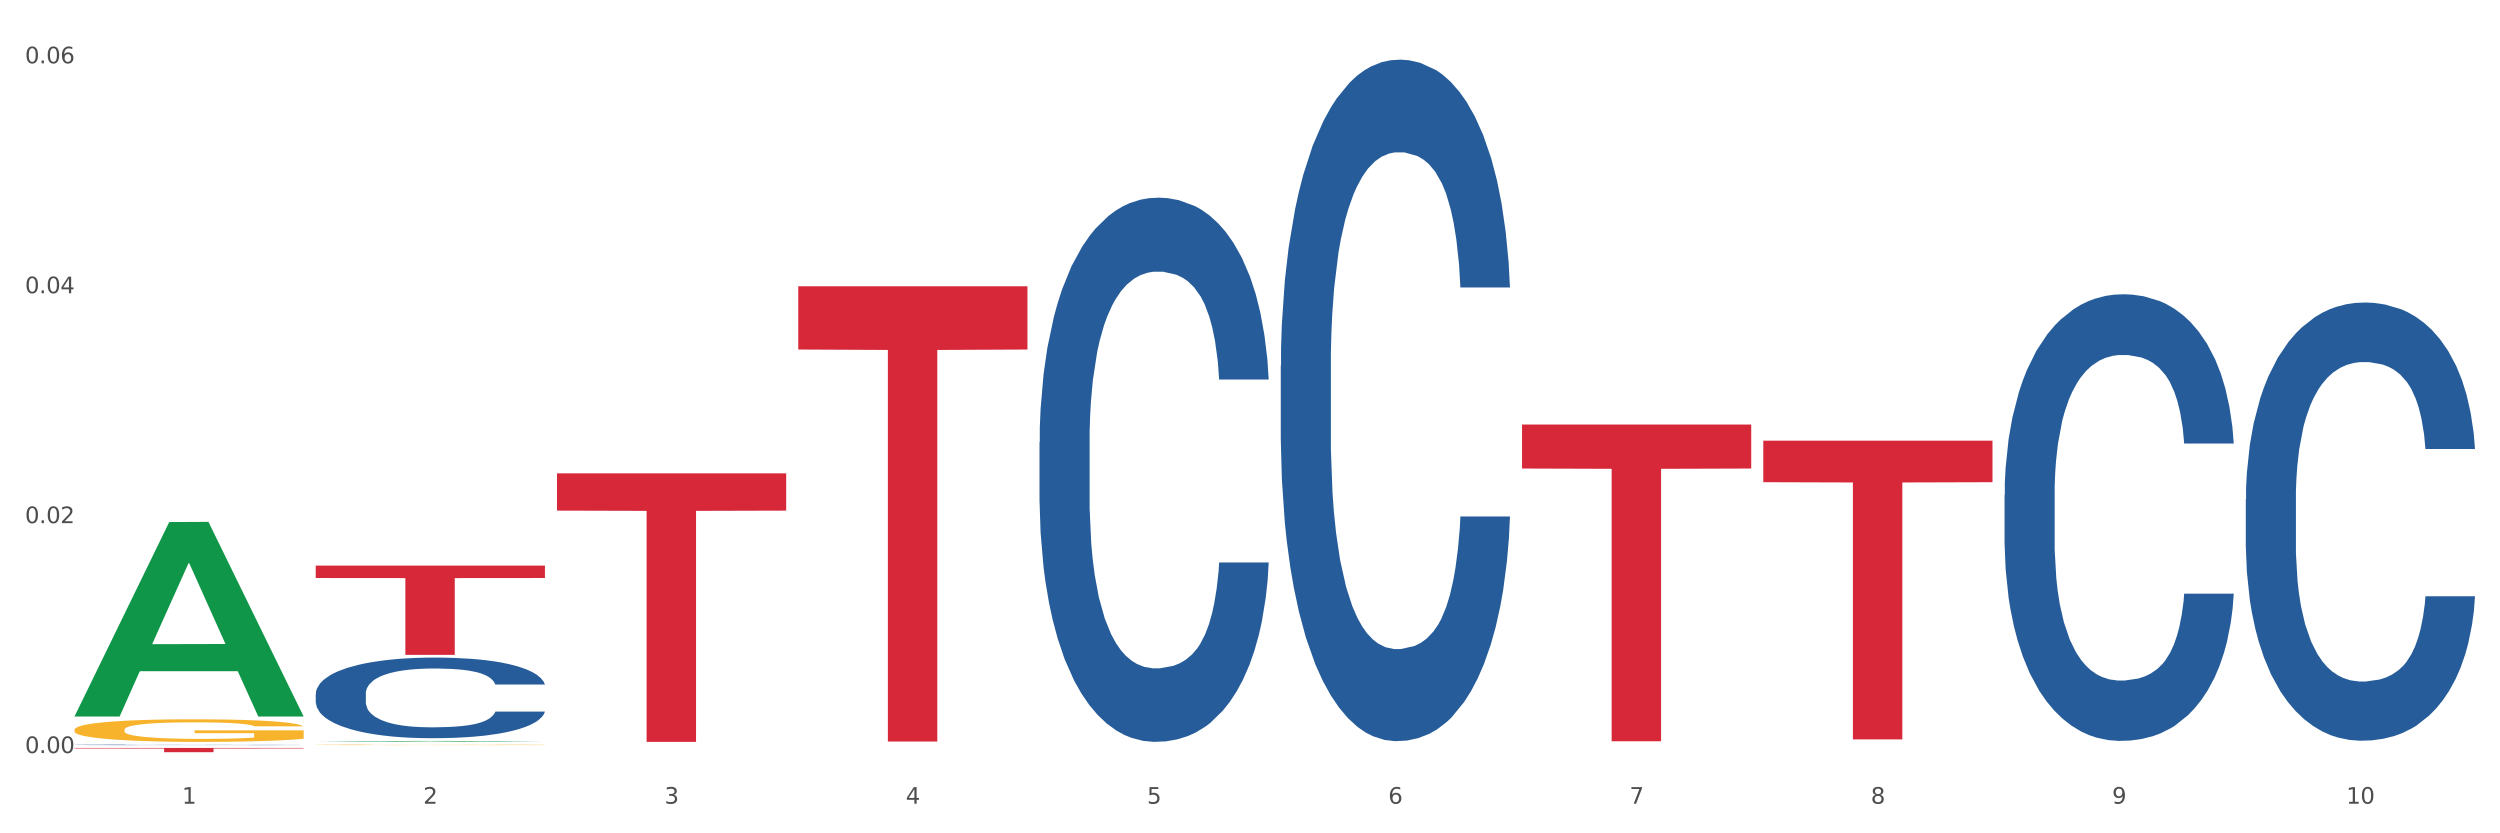 <?xml version="1.0" encoding="utf-8" standalone="no"?>
<!DOCTYPE svg PUBLIC "-//W3C//DTD SVG 1.1//EN"
  "http://www.w3.org/Graphics/SVG/1.1/DTD/svg11.dtd">
<svg xmlns:xlink="http://www.w3.org/1999/xlink" width="1080pt" height="360pt" viewBox="0 0 1080 360" xmlns="http://www.w3.org/2000/svg" version="1.1">
 <rect x="0" y="0" width="1080" height="360" fill="#333333" stroke="none"/>
 <defs>
  <style type="text/css">*{stroke-linejoin: round; stroke-linecap: butt}</style>
 </defs>
 <g id="figure_1">
  <g id="patch_1">
   <path d="M 0 360 
L 1080 360 
L 1080 0 
L 0 0 
z
" style="fill: #ffffff; stroke: #ffffff; stroke-linejoin: miter"/>
  </g>
  <g id="axes_1">
   <g id="matplotlib.axis_1">
    <g id="xtick_1">
     <g id="text_1">
      <!-- 1 -->
      <g style="fill: #4d4d4d" transform="translate(78.627 347.204) scale(0.096 -0.096)">
       <defs>
        <path id="DejaVuSans-31" d="M 794 531 
L 1825 531 
L 1825 4091 
L 703 3866 
L 703 4441 
L 1819 4666 
L 2450 4666 
L 2450 531 
L 3481 531 
L 3481 0 
L 794 0 
L 794 531 
z
" transform="scale(0.016)"/>
       </defs>
       <use xlink:href="#DejaVuSans-31"/>
      </g>
     </g>
    </g>
    <g id="xtick_2">
     <g id="text_2">
      <!-- 2 -->
      <g style="fill: #4d4d4d" transform="translate(182.851 347.204) scale(0.096 -0.096)">
       <defs>
        <path id="DejaVuSans-32" d="M 1228 531 
L 3431 531 
L 3431 0 
L 469 0 
L 469 531 
Q 828 903 1448 1529 
Q 2069 2156 2228 2338 
Q 2531 2678 2651 2914 
Q 2772 3150 2772 3378 
Q 2772 3750 2511 3984 
Q 2250 4219 1831 4219 
Q 1534 4219 1204 4116 
Q 875 4013 500 3803 
L 500 4441 
Q 881 4594 1212 4672 
Q 1544 4750 1819 4750 
Q 2544 4750 2975 4387 
Q 3406 4025 3406 3419 
Q 3406 3131 3298 2873 
Q 3191 2616 2906 2266 
Q 2828 2175 2409 1742 
Q 1991 1309 1228 531 
z
" transform="scale(0.016)"/>
       </defs>
       <use xlink:href="#DejaVuSans-32"/>
      </g>
     </g>
    </g>
    <g id="xtick_3">
     <g id="text_3">
      <!-- 3 -->
      <g style="fill: #4d4d4d" transform="translate(287.074 347.204) scale(0.096 -0.096)">
       <defs>
        <path id="DejaVuSans-33" d="M 2597 2516 
Q 3050 2419 3304 2112 
Q 3559 1806 3559 1356 
Q 3559 666 3084 287 
Q 2609 -91 1734 -91 
Q 1441 -91 1130 -33 
Q 819 25 488 141 
L 488 750 
Q 750 597 1062 519 
Q 1375 441 1716 441 
Q 2309 441 2620 675 
Q 2931 909 2931 1356 
Q 2931 1769 2642 2001 
Q 2353 2234 1838 2234 
L 1294 2234 
L 1294 2753 
L 1863 2753 
Q 2328 2753 2575 2939 
Q 2822 3125 2822 3475 
Q 2822 3834 2567 4026 
Q 2313 4219 1838 4219 
Q 1578 4219 1281 4162 
Q 984 4106 628 3988 
L 628 4550 
Q 988 4650 1302 4700 
Q 1616 4750 1894 4750 
Q 2613 4750 3031 4423 
Q 3450 4097 3450 3541 
Q 3450 3153 3228 2886 
Q 3006 2619 2597 2516 
z
" transform="scale(0.016)"/>
       </defs>
       <use xlink:href="#DejaVuSans-33"/>
      </g>
     </g>
    </g>
    <g id="xtick_4">
     <g id="text_4">
      <!-- 4 -->
      <g style="fill: #4d4d4d" transform="translate(391.298 347.204) scale(0.096 -0.096)">
       <defs>
        <path id="DejaVuSans-34" d="M 2419 4116 
L 825 1625 
L 2419 1625 
L 2419 4116 
z
M 2253 4666 
L 3047 4666 
L 3047 1625 
L 3713 1625 
L 3713 1100 
L 3047 1100 
L 3047 0 
L 2419 0 
L 2419 1100 
L 313 1100 
L 313 1709 
L 2253 4666 
z
" transform="scale(0.016)"/>
       </defs>
       <use xlink:href="#DejaVuSans-34"/>
      </g>
     </g>
    </g>
    <g id="xtick_5">
     <g id="text_5">
      <!-- 5 -->
      <g style="fill: #4d4d4d" transform="translate(495.522 347.204) scale(0.096 -0.096)">
       <defs>
        <path id="DejaVuSans-35" d="M 691 4666 
L 3169 4666 
L 3169 4134 
L 1269 4134 
L 1269 2991 
Q 1406 3038 1543 3061 
Q 1681 3084 1819 3084 
Q 2600 3084 3056 2656 
Q 3513 2228 3513 1497 
Q 3513 744 3044 326 
Q 2575 -91 1722 -91 
Q 1428 -91 1123 -41 
Q 819 9 494 109 
L 494 744 
Q 775 591 1075 516 
Q 1375 441 1709 441 
Q 2250 441 2565 725 
Q 2881 1009 2881 1497 
Q 2881 1984 2565 2268 
Q 2250 2553 1709 2553 
Q 1456 2553 1204 2497 
Q 953 2441 691 2322 
L 691 4666 
z
" transform="scale(0.016)"/>
       </defs>
       <use xlink:href="#DejaVuSans-35"/>
      </g>
     </g>
    </g>
    <g id="xtick_6">
     <g id="text_6">
      <!-- 6 -->
      <g style="fill: #4d4d4d" transform="translate(599.745 347.204) scale(0.096 -0.096)">
       <defs>
        <path id="DejaVuSans-36" d="M 2113 2584 
Q 1688 2584 1439 2293 
Q 1191 2003 1191 1497 
Q 1191 994 1439 701 
Q 1688 409 2113 409 
Q 2538 409 2786 701 
Q 3034 994 3034 1497 
Q 3034 2003 2786 2293 
Q 2538 2584 2113 2584 
z
M 3366 4563 
L 3366 3988 
Q 3128 4100 2886 4159 
Q 2644 4219 2406 4219 
Q 1781 4219 1451 3797 
Q 1122 3375 1075 2522 
Q 1259 2794 1537 2939 
Q 1816 3084 2150 3084 
Q 2853 3084 3261 2657 
Q 3669 2231 3669 1497 
Q 3669 778 3244 343 
Q 2819 -91 2113 -91 
Q 1303 -91 875 529 
Q 447 1150 447 2328 
Q 447 3434 972 4092 
Q 1497 4750 2381 4750 
Q 2619 4750 2861 4703 
Q 3103 4656 3366 4563 
z
" transform="scale(0.016)"/>
       </defs>
       <use xlink:href="#DejaVuSans-36"/>
      </g>
     </g>
    </g>
    <g id="xtick_7">
     <g id="text_7">
      <!-- 7 -->
      <g style="fill: #4d4d4d" transform="translate(703.969 347.204) scale(0.096 -0.096)">
       <defs>
        <path id="DejaVuSans-37" d="M 525 4666 
L 3525 4666 
L 3525 4397 
L 1831 0 
L 1172 0 
L 2766 4134 
L 525 4134 
L 525 4666 
z
" transform="scale(0.016)"/>
       </defs>
       <use xlink:href="#DejaVuSans-37"/>
      </g>
     </g>
    </g>
    <g id="xtick_8">
     <g id="text_8">
      <!-- 8 -->
      <g style="fill: #4d4d4d" transform="translate(808.193 347.204) scale(0.096 -0.096)">
       <defs>
        <path id="DejaVuSans-38" d="M 2034 2216 
Q 1584 2216 1326 1975 
Q 1069 1734 1069 1313 
Q 1069 891 1326 650 
Q 1584 409 2034 409 
Q 2484 409 2743 651 
Q 3003 894 3003 1313 
Q 3003 1734 2745 1975 
Q 2488 2216 2034 2216 
z
M 1403 2484 
Q 997 2584 770 2862 
Q 544 3141 544 3541 
Q 544 4100 942 4425 
Q 1341 4750 2034 4750 
Q 2731 4750 3128 4425 
Q 3525 4100 3525 3541 
Q 3525 3141 3298 2862 
Q 3072 2584 2669 2484 
Q 3125 2378 3379 2068 
Q 3634 1759 3634 1313 
Q 3634 634 3220 271 
Q 2806 -91 2034 -91 
Q 1263 -91 848 271 
Q 434 634 434 1313 
Q 434 1759 690 2068 
Q 947 2378 1403 2484 
z
M 1172 3481 
Q 1172 3119 1398 2916 
Q 1625 2713 2034 2713 
Q 2441 2713 2670 2916 
Q 2900 3119 2900 3481 
Q 2900 3844 2670 4047 
Q 2441 4250 2034 4250 
Q 1625 4250 1398 4047 
Q 1172 3844 1172 3481 
z
" transform="scale(0.016)"/>
       </defs>
       <use xlink:href="#DejaVuSans-38"/>
      </g>
     </g>
    </g>
    <g id="xtick_9">
     <g id="text_9">
      <!-- 9 -->
      <g style="fill: #4d4d4d" transform="translate(912.416 347.204) scale(0.096 -0.096)">
       <defs>
        <path id="DejaVuSans-39" d="M 703 97 
L 703 672 
Q 941 559 1184 500 
Q 1428 441 1663 441 
Q 2288 441 2617 861 
Q 2947 1281 2994 2138 
Q 2813 1869 2534 1725 
Q 2256 1581 1919 1581 
Q 1219 1581 811 2004 
Q 403 2428 403 3163 
Q 403 3881 828 4315 
Q 1253 4750 1959 4750 
Q 2769 4750 3195 4129 
Q 3622 3509 3622 2328 
Q 3622 1225 3098 567 
Q 2575 -91 1691 -91 
Q 1453 -91 1209 -44 
Q 966 3 703 97 
z
M 1959 2075 
Q 2384 2075 2632 2365 
Q 2881 2656 2881 3163 
Q 2881 3666 2632 3958 
Q 2384 4250 1959 4250 
Q 1534 4250 1286 3958 
Q 1038 3666 1038 3163 
Q 1038 2656 1286 2365 
Q 1534 2075 1959 2075 
z
" transform="scale(0.016)"/>
       </defs>
       <use xlink:href="#DejaVuSans-39"/>
      </g>
     </g>
    </g>
    <g id="xtick_10">
     <g id="text_10">
      <!-- 10 -->
      <g style="fill: #4d4d4d" transform="translate(1013.586 347.204) scale(0.096 -0.096)">
       <defs>
        <path id="DejaVuSans-30" d="M 2034 4250 
Q 1547 4250 1301 3770 
Q 1056 3291 1056 2328 
Q 1056 1369 1301 889 
Q 1547 409 2034 409 
Q 2525 409 2770 889 
Q 3016 1369 3016 2328 
Q 3016 3291 2770 3770 
Q 2525 4250 2034 4250 
z
M 2034 4750 
Q 2819 4750 3233 4129 
Q 3647 3509 3647 2328 
Q 3647 1150 3233 529 
Q 2819 -91 2034 -91 
Q 1250 -91 836 529 
Q 422 1150 422 2328 
Q 422 3509 836 4129 
Q 1250 4750 2034 4750 
z
" transform="scale(0.016)"/>
       </defs>
       <use xlink:href="#DejaVuSans-31"/>
       <use xlink:href="#DejaVuSans-30" transform="translate(63.623 0)"/>
      </g>
     </g>
    </g>
    <g id="xtick_11"/>
    <g id="xtick_12"/>
    <g id="xtick_13"/>
    <g id="xtick_14"/>
    <g id="xtick_15"/>
    <g id="xtick_16"/>
    <g id="xtick_17"/>
    <g id="xtick_18"/>
    <g id="xtick_19"/>
   </g>
   <g id="matplotlib.axis_2">
    <g id="ytick_1">
     <g id="text_11">
      <!-- 0.00 -->
      <g style="fill: #4d4d4d" transform="translate(10.8 325.325) scale(0.096 -0.096)">
       <defs>
        <path id="DejaVuSans-2e" d="M 684 794 
L 1344 794 
L 1344 0 
L 684 0 
L 684 794 
z
" transform="scale(0.016)"/>
       </defs>
       <use xlink:href="#DejaVuSans-30"/>
       <use xlink:href="#DejaVuSans-2e" transform="translate(63.623 0)"/>
       <use xlink:href="#DejaVuSans-30" transform="translate(95.41 0)"/>
       <use xlink:href="#DejaVuSans-30" transform="translate(159.033 0)"/>
      </g>
     </g>
    </g>
    <g id="ytick_2">
     <g id="text_12">
      <!-- 0.02 -->
      <g style="fill: #4d4d4d" transform="translate(10.8 226.001) scale(0.096 -0.096)">
       <use xlink:href="#DejaVuSans-30"/>
       <use xlink:href="#DejaVuSans-2e" transform="translate(63.623 0)"/>
       <use xlink:href="#DejaVuSans-30" transform="translate(95.41 0)"/>
       <use xlink:href="#DejaVuSans-32" transform="translate(159.033 0)"/>
      </g>
     </g>
    </g>
    <g id="ytick_3">
     <g id="text_13">
      <!-- 0.04 -->
      <g style="fill: #4d4d4d" transform="translate(10.8 126.678) scale(0.096 -0.096)">
       <use xlink:href="#DejaVuSans-30"/>
       <use xlink:href="#DejaVuSans-2e" transform="translate(63.623 0)"/>
       <use xlink:href="#DejaVuSans-30" transform="translate(95.41 0)"/>
       <use xlink:href="#DejaVuSans-34" transform="translate(159.033 0)"/>
      </g>
     </g>
    </g>
    <g id="ytick_4">
     <g id="text_14">
      <!-- 0.06 -->
      <g style="fill: #4d4d4d" transform="translate(10.8 27.354) scale(0.096 -0.096)">
       <use xlink:href="#DejaVuSans-30"/>
       <use xlink:href="#DejaVuSans-2e" transform="translate(63.623 0)"/>
       <use xlink:href="#DejaVuSans-30" transform="translate(95.41 0)"/>
       <use xlink:href="#DejaVuSans-36" transform="translate(159.033 0)"/>
      </g>
     </g>
    </g>
    <g id="ytick_5"/>
    <g id="ytick_6"/>
    <g id="ytick_7"/>
   </g>
   <g id="PolyCollection_1">
    <path d="M 32.175 309.4 
L 32.277 309.321 
L 73.107 225.524 
L 90.051 225.445 
L 131.187 309.557 
L 111.589 309.557 
L 102.709 289.971 
L 60.552 289.971 
L 60.246 290.287 
L 51.671 309.557 
L 32.175 309.557 
L 32.175 309.4 
L 65.86 278.282 
L 97.401 278.203 
L 81.783 243.373 
L 81.579 243.215 
L 81.375 243.452 
L 65.758 278.203 
L 65.86 278.282 
L 32.175 309.4 
z
" clip-path="url(#pdf225d86d7)" style="fill: #109648"/>
    <path d="M 32.175 315.248 
L 32.292 315.239 
L 32.292 314.918 
L 32.526 314.642 
L 33.695 313.974 
L 35.448 313.422 
L 36.734 313.128 
L 38.02 312.888 
L 39.54 312.647 
L 41.41 312.398 
L 44.8 312.033 
L 46.904 311.846 
L 49.476 311.65 
L 54.152 311.365 
L 57.542 311.204 
L 61.049 311.071 
L 66.777 310.91 
L 70.517 310.839 
L 74.492 310.786 
L 79.285 310.75 
L 82.909 310.741 
L 90.858 310.768 
L 97.638 310.848 
L 100.911 310.91 
L 105.119 311.017 
L 107.34 311.089 
L 110.964 311.231 
L 114.705 311.418 
L 117.277 311.578 
L 121.134 311.881 
L 124.057 312.184 
L 126.745 312.558 
L 128.148 312.816 
L 129.2 313.057 
L 130.135 313.333 
L 131.071 313.769 
L 110.029 313.769 
L 109.211 313.458 
L 107.925 313.164 
L 106.054 312.879 
L 104.418 312.701 
L 101.612 312.478 
L 99.041 312.335 
L 96.352 312.229 
L 93.079 312.14 
L 90.507 312.095 
L 86.883 312.059 
L 79.752 312.068 
L 74.96 312.14 
L 71.686 312.229 
L 69.582 312.309 
L 67.712 312.398 
L 65.608 312.523 
L 63.153 312.71 
L 61.399 312.879 
L 59.646 313.093 
L 58.243 313.306 
L 56.957 313.556 
L 55.905 313.823 
L 55.087 314.099 
L 54.386 314.437 
L 53.801 314.999 
L 53.801 316.219 
L 54.035 316.495 
L 54.619 316.86 
L 55.321 317.136 
L 56.49 317.466 
L 57.542 317.688 
L 59.529 318.009 
L 61.75 318.276 
L 63.504 318.446 
L 65.257 318.588 
L 68.296 318.784 
L 71.686 318.944 
L 74.609 319.042 
L 78.583 319.131 
L 81.272 319.167 
L 83.61 319.185 
L 89.338 319.185 
L 93.429 319.158 
L 97.988 319.096 
L 101.495 319.016 
L 104.418 318.918 
L 107.691 318.757 
L 109.795 318.606 
L 109.795 316.744 
L 84.078 316.735 
L 84.078 315.497 
L 131.187 315.497 
L 131.187 319.131 
L 129.2 319.318 
L 126.979 319.488 
L 124.641 319.639 
L 121.134 319.826 
L 116.926 320.004 
L 113.185 320.129 
L 109.211 320.236 
L 104.535 320.334 
L 98.456 320.423 
L 94.715 320.458 
L 90.039 320.485 
L 84.545 320.494 
L 79.752 320.476 
L 75.076 320.432 
L 70.167 320.352 
L 65.374 320.236 
L 61.75 320.12 
L 58.126 319.978 
L 54.269 319.79 
L 51.229 319.612 
L 48.891 319.452 
L 46.32 319.247 
L 43.514 318.98 
L 41.41 318.739 
L 39.54 318.49 
L 37.552 318.169 
L 36.15 317.893 
L 34.747 317.546 
L 33.928 317.288 
L 32.993 316.887 
L 32.292 316.326 
L 32.175 315.248 
z
" clip-path="url(#pdf225d86d7)" style="fill: #f7b32b"/>
    <path d="M 970.188 215.745 
L 970.305 215.572 
L 970.305 210.731 
L 970.656 204.161 
L 971.943 192.059 
L 973.582 182.895 
L 976.39 172.176 
L 977.912 167.681 
L 979.902 162.667 
L 983.998 154.541 
L 988.679 147.625 
L 991.956 143.822 
L 994.414 141.401 
L 999.915 137.079 
L 1003.075 135.177 
L 1006.352 133.621 
L 1009.161 132.583 
L 1013.842 131.373 
L 1017.587 130.855 
L 1021.917 130.682 
L 1025.546 130.855 
L 1030.344 131.546 
L 1037.366 133.621 
L 1040.058 134.831 
L 1043.686 136.906 
L 1047.431 139.672 
L 1050.474 142.438 
L 1053.985 146.415 
L 1057.613 151.602 
L 1061.125 158.172 
L 1063.582 164.223 
L 1065.572 170.62 
L 1067.327 178.4 
L 1068.615 186.872 
L 1069.2 193.96 
L 1047.782 193.96 
L 1047.197 187.563 
L 1046.027 180.648 
L 1044.857 175.98 
L 1043.569 172.176 
L 1041.58 167.854 
L 1039.824 165.087 
L 1036.898 161.802 
L 1034.206 159.728 
L 1031.983 158.517 
L 1029.291 157.48 
L 1023.556 156.443 
L 1019.46 156.443 
L 1016.885 156.788 
L 1013.725 157.653 
L 1011.033 158.863 
L 1007.873 160.938 
L 1005.415 163.185 
L 1002.958 166.125 
L 1001.553 168.199 
L 999.447 172.003 
L 998.042 175.115 
L 996.17 180.475 
L 995.116 184.278 
L 993.244 194.133 
L 992.424 201.395 
L 992.073 206.409 
L 991.839 211.941 
L 991.839 238.912 
L 992.541 251.015 
L 993.127 256.202 
L 994.063 262.08 
L 995.818 269.687 
L 998.393 277.122 
L 1001.085 282.481 
L 1003.309 285.766 
L 1005.415 288.187 
L 1007.522 290.089 
L 1010.097 291.818 
L 1012.203 292.855 
L 1015.363 293.892 
L 1019.109 294.411 
L 1022.035 294.411 
L 1028.003 293.547 
L 1030.695 292.682 
L 1033.27 291.472 
L 1036.079 289.57 
L 1038.303 287.495 
L 1039.59 285.939 
L 1041.697 282.654 
L 1043.335 279.196 
L 1044.739 275.22 
L 1045.676 271.762 
L 1046.729 266.575 
L 1047.548 260.697 
L 1047.782 257.585 
L 1069.2 257.585 
L 1068.732 263.809 
L 1067.913 269.86 
L 1066.274 277.986 
L 1064.987 282.654 
L 1062.997 288.36 
L 1060.89 293.201 
L 1057.965 298.56 
L 1055.273 302.537 
L 1052.464 305.995 
L 1049.421 309.107 
L 1043.92 313.429 
L 1041.931 314.639 
L 1037.717 316.714 
L 1034.44 317.924 
L 1029.642 319.135 
L 1024.726 319.826 
L 1019.577 319.999 
L 1015.012 319.653 
L 1009.98 318.616 
L 1006.82 317.579 
L 1003.309 316.023 
L 999.212 313.602 
L 995.35 310.663 
L 991.722 307.205 
L 988.328 303.229 
L 985.168 298.733 
L 981.072 291.299 
L 978.029 284.037 
L 975.805 277.295 
L 974.284 271.589 
L 972.762 264.328 
L 971.943 259.314 
L 970.656 247.211 
L 970.188 235.973 
L 970.188 215.745 
z
" clip-path="url(#pdf225d86d7)" style="fill: #255c99"/>
    <path d="M 865.964 213.818 
L 866.081 213.642 
L 866.081 208.708 
L 866.432 202.012 
L 867.719 189.676 
L 869.358 180.336 
L 872.167 169.411 
L 873.688 164.829 
L 875.678 159.719 
L 879.774 151.436 
L 884.456 144.387 
L 887.733 140.51 
L 890.19 138.043 
L 895.691 133.638 
L 898.851 131.699 
L 902.128 130.113 
L 904.937 129.056 
L 909.618 127.823 
L 913.364 127.294 
L 917.694 127.118 
L 921.322 127.294 
L 926.12 127.999 
L 933.143 130.113 
L 935.834 131.347 
L 939.463 133.462 
L 943.208 136.281 
L 946.251 139.101 
L 949.762 143.154 
L 953.39 148.44 
L 956.901 155.137 
L 959.359 161.305 
L 961.348 167.825 
L 963.104 175.755 
L 964.391 184.389 
L 964.976 191.615 
L 943.559 191.615 
L 942.974 185.094 
L 941.803 178.046 
L 940.633 173.288 
L 939.346 169.411 
L 937.356 165.005 
L 935.6 162.186 
L 932.674 158.837 
L 929.983 156.723 
L 927.759 155.489 
L 925.067 154.432 
L 919.332 153.375 
L 915.236 153.375 
L 912.661 153.727 
L 909.501 154.608 
L 906.81 155.842 
L 903.65 157.956 
L 901.192 160.247 
L 898.734 163.243 
L 897.33 165.358 
L 895.223 169.234 
L 893.819 172.406 
L 891.946 177.869 
L 890.893 181.746 
L 889.02 191.791 
L 888.201 199.192 
L 887.85 204.302 
L 887.616 209.942 
L 887.616 237.432 
L 888.318 249.767 
L 888.903 255.054 
L 889.839 261.046 
L 891.595 268.799 
L 894.17 276.377 
L 896.861 281.84 
L 899.085 285.188 
L 901.192 287.655 
L 903.298 289.593 
L 905.873 291.356 
L 907.98 292.413 
L 911.14 293.47 
L 914.885 293.999 
L 917.811 293.999 
L 923.78 293.118 
L 926.472 292.237 
L 929.046 291.003 
L 931.855 289.065 
L 934.079 286.95 
L 935.366 285.364 
L 937.473 282.016 
L 939.111 278.491 
L 940.516 274.438 
L 941.452 270.914 
L 942.505 265.627 
L 943.325 259.636 
L 943.559 256.464 
L 964.976 256.464 
L 964.508 262.808 
L 963.689 268.976 
L 962.05 277.258 
L 960.763 282.016 
L 958.773 287.831 
L 956.667 292.765 
L 953.741 298.228 
L 951.049 302.281 
L 948.24 305.806 
L 945.197 308.978 
L 939.697 313.383 
L 937.707 314.617 
L 933.494 316.731 
L 930.217 317.965 
L 925.418 319.198 
L 920.503 319.903 
L 915.353 320.08 
L 910.789 319.727 
L 905.756 318.67 
L 902.596 317.613 
L 899.085 316.027 
L 894.989 313.559 
L 891.127 310.564 
L 887.499 307.039 
L 884.105 302.986 
L 880.945 298.404 
L 876.848 290.827 
L 873.805 283.426 
L 871.582 276.553 
L 870.06 270.738 
L 868.539 263.336 
L 867.719 258.226 
L 866.432 245.891 
L 865.964 234.436 
L 865.964 213.818 
z
" clip-path="url(#pdf225d86d7)" style="fill: #255c99"/>
    <path d="M 449.069 191.025 
L 449.187 190.81 
L 449.187 184.798 
L 449.538 176.639 
L 450.825 161.61 
L 452.464 150.23 
L 455.272 136.918 
L 456.794 131.336 
L 458.783 125.109 
L 462.88 115.018 
L 467.561 106.43 
L 470.838 101.706 
L 473.296 98.7 
L 478.797 93.332 
L 481.957 90.971 
L 485.234 89.038 
L 488.042 87.75 
L 492.724 86.247 
L 496.469 85.603 
L 500.799 85.388 
L 504.427 85.603 
L 509.226 86.462 
L 516.248 89.038 
L 518.94 90.541 
L 522.568 93.118 
L 526.313 96.553 
L 529.356 99.988 
L 532.867 104.927 
L 536.495 111.368 
L 540.006 119.527 
L 542.464 127.042 
L 544.454 134.986 
L 546.209 144.648 
L 547.497 155.169 
L 548.082 163.972 
L 526.664 163.972 
L 526.079 156.027 
L 524.909 147.439 
L 523.738 141.642 
L 522.451 136.918 
L 520.461 131.551 
L 518.706 128.115 
L 515.78 124.036 
L 513.088 121.459 
L 510.864 119.956 
L 508.173 118.668 
L 502.438 117.38 
L 498.342 117.38 
L 495.767 117.809 
L 492.607 118.883 
L 489.915 120.386 
L 486.755 122.962 
L 484.297 125.753 
L 481.84 129.403 
L 480.435 131.98 
L 478.328 136.704 
L 476.924 140.568 
L 475.051 147.224 
L 473.998 151.948 
L 472.126 164.186 
L 471.306 173.204 
L 470.955 179.431 
L 470.721 186.301 
L 470.721 219.796 
L 471.423 234.825 
L 472.009 241.267 
L 472.945 248.567 
L 474.7 258.014 
L 477.275 267.246 
L 479.967 273.902 
L 482.191 277.982 
L 484.297 280.988 
L 486.404 283.35 
L 488.979 285.497 
L 491.085 286.785 
L 494.245 288.073 
L 497.991 288.717 
L 500.916 288.717 
L 506.885 287.644 
L 509.577 286.57 
L 512.152 285.067 
L 514.961 282.705 
L 517.184 280.129 
L 518.472 278.197 
L 520.578 274.117 
L 522.217 269.823 
L 523.621 264.885 
L 524.558 260.59 
L 525.611 254.149 
L 526.43 246.849 
L 526.664 242.984 
L 548.082 242.984 
L 547.614 250.714 
L 546.795 258.229 
L 545.156 268.32 
L 543.869 274.117 
L 541.879 281.202 
L 539.772 287.214 
L 536.846 293.87 
L 534.155 298.809 
L 531.346 303.103 
L 528.303 306.967 
L 522.802 312.335 
L 520.813 313.838 
L 516.599 316.415 
L 513.322 317.918 
L 508.524 319.421 
L 503.608 320.279 
L 498.459 320.494 
L 493.894 320.065 
L 488.862 318.776 
L 485.702 317.488 
L 482.191 315.556 
L 478.094 312.55 
L 474.232 308.9 
L 470.604 304.606 
L 467.21 299.667 
L 464.05 294.085 
L 459.954 284.852 
L 456.911 275.835 
L 454.687 267.461 
L 453.166 260.376 
L 451.644 251.358 
L 450.825 245.131 
L 449.538 230.102 
L 449.069 216.146 
L 449.069 191.025 
z
" clip-path="url(#pdf225d86d7)" style="fill: #255c99"/>
    <path d="M 136.399 299.725 
L 136.516 299.693 
L 136.516 298.803 
L 136.867 297.594 
L 138.154 295.367 
L 139.793 293.681 
L 142.602 291.709 
L 144.123 290.882 
L 146.113 289.96 
L 150.209 288.465 
L 154.89 287.192 
L 158.167 286.493 
L 160.625 286.047 
L 166.126 285.252 
L 169.286 284.902 
L 172.563 284.616 
L 175.372 284.425 
L 180.053 284.202 
L 183.798 284.107 
L 188.129 284.075 
L 191.757 284.107 
L 196.555 284.234 
L 203.577 284.616 
L 206.269 284.838 
L 209.897 285.22 
L 213.642 285.729 
L 216.685 286.238 
L 220.196 286.97 
L 223.824 287.924 
L 227.336 289.133 
L 229.793 290.246 
L 231.783 291.423 
L 233.538 292.854 
L 234.826 294.413 
L 235.411 295.717 
L 213.993 295.717 
L 213.408 294.54 
L 212.238 293.268 
L 211.068 292.409 
L 209.78 291.709 
L 207.791 290.914 
L 206.035 290.405 
L 203.109 289.801 
L 200.417 289.419 
L 198.194 289.196 
L 195.502 289.005 
L 189.767 288.815 
L 185.671 288.815 
L 183.096 288.878 
L 179.936 289.037 
L 177.244 289.26 
L 174.084 289.642 
L 171.626 290.055 
L 169.169 290.596 
L 167.764 290.978 
L 165.658 291.677 
L 164.253 292.25 
L 162.381 293.236 
L 161.327 293.936 
L 159.455 295.749 
L 158.635 297.085 
L 158.284 298.007 
L 158.05 299.025 
L 158.05 303.987 
L 158.752 306.214 
L 159.338 307.168 
L 160.274 308.25 
L 162.029 309.649 
L 164.604 311.017 
L 167.296 312.003 
L 169.52 312.608 
L 171.626 313.053 
L 173.733 313.403 
L 176.308 313.721 
L 178.415 313.912 
L 181.575 314.103 
L 185.32 314.198 
L 188.246 314.198 
L 194.214 314.039 
L 196.906 313.88 
L 199.481 313.657 
L 202.29 313.307 
L 204.514 312.926 
L 205.801 312.639 
L 207.908 312.035 
L 209.546 311.399 
L 210.951 310.667 
L 211.887 310.031 
L 212.94 309.077 
L 213.759 307.995 
L 213.993 307.423 
L 235.411 307.423 
L 234.943 308.568 
L 234.124 309.681 
L 232.485 311.176 
L 231.198 312.035 
L 229.208 313.085 
L 227.102 313.975 
L 224.176 314.961 
L 221.484 315.693 
L 218.675 316.329 
L 215.632 316.902 
L 210.131 317.697 
L 208.142 317.92 
L 203.928 318.301 
L 200.651 318.524 
L 195.853 318.747 
L 190.937 318.874 
L 185.788 318.906 
L 181.223 318.842 
L 176.191 318.651 
L 173.031 318.46 
L 169.52 318.174 
L 165.424 317.729 
L 161.561 317.188 
L 157.933 316.552 
L 154.539 315.82 
L 151.379 314.993 
L 147.283 313.625 
L 144.24 312.29 
L 142.016 311.049 
L 140.495 309.999 
L 138.973 308.663 
L 138.154 307.741 
L 136.867 305.514 
L 136.399 303.447 
L 136.399 299.725 
z
" clip-path="url(#pdf225d86d7)" style="fill: #255c99"/>
    <path d="M 32.175 321.782 
L 32.292 321.782 
L 32.292 321.776 
L 32.643 321.768 
L 33.931 321.753 
L 35.569 321.742 
L 38.378 321.729 
L 39.899 321.723 
L 41.889 321.717 
L 45.985 321.707 
L 50.667 321.699 
L 53.944 321.694 
L 56.401 321.691 
L 61.902 321.686 
L 65.062 321.683 
L 68.339 321.681 
L 71.148 321.68 
L 75.829 321.679 
L 79.575 321.678 
L 83.905 321.678 
L 87.533 321.678 
L 92.331 321.679 
L 99.354 321.681 
L 102.045 321.683 
L 105.674 321.685 
L 109.419 321.689 
L 112.462 321.692 
L 115.973 321.697 
L 119.601 321.703 
L 123.112 321.711 
L 125.57 321.719 
L 127.559 321.727 
L 129.315 321.736 
L 130.602 321.747 
L 131.187 321.755 
L 109.77 321.755 
L 109.185 321.747 
L 108.014 321.739 
L 106.844 321.733 
L 105.557 321.729 
L 103.567 321.723 
L 101.811 321.72 
L 98.886 321.716 
L 96.194 321.713 
L 93.97 321.712 
L 91.278 321.711 
L 85.543 321.709 
L 81.447 321.709 
L 78.872 321.71 
L 75.712 321.711 
L 73.021 321.712 
L 69.861 321.715 
L 67.403 321.718 
L 64.945 321.721 
L 63.541 321.724 
L 61.434 321.728 
L 60.03 321.732 
L 58.157 321.739 
L 57.104 321.743 
L 55.231 321.755 
L 54.412 321.764 
L 54.061 321.77 
L 53.827 321.777 
L 53.827 321.81 
L 54.529 321.825 
L 55.114 321.831 
L 56.05 321.839 
L 57.806 321.848 
L 60.381 321.857 
L 63.072 321.864 
L 65.296 321.868 
L 67.403 321.871 
L 69.509 321.873 
L 72.084 321.875 
L 74.191 321.876 
L 77.351 321.878 
L 81.096 321.878 
L 84.022 321.878 
L 89.991 321.877 
L 92.683 321.876 
L 95.257 321.875 
L 98.066 321.872 
L 100.29 321.87 
L 101.577 321.868 
L 103.684 321.864 
L 105.322 321.86 
L 106.727 321.855 
L 107.663 321.851 
L 108.717 321.844 
L 109.536 321.837 
L 109.77 321.833 
L 131.187 321.833 
L 130.719 321.841 
L 129.9 321.848 
L 128.262 321.858 
L 126.974 321.864 
L 124.985 321.871 
L 122.878 321.877 
L 119.952 321.883 
L 117.26 321.888 
L 114.451 321.892 
L 111.408 321.896 
L 105.908 321.902 
L 103.918 321.903 
L 99.705 321.906 
L 96.428 321.907 
L 91.629 321.909 
L 86.714 321.909 
L 81.564 321.91 
L 77 321.909 
L 71.967 321.908 
L 68.807 321.907 
L 65.296 321.905 
L 61.2 321.902 
L 57.338 321.898 
L 53.71 321.894 
L 50.316 321.889 
L 47.156 321.884 
L 43.059 321.874 
L 40.016 321.866 
L 37.793 321.857 
L 36.271 321.85 
L 34.75 321.841 
L 33.931 321.835 
L 32.643 321.82 
L 32.175 321.807 
L 32.175 321.782 
z
" clip-path="url(#pdf225d86d7)" style="fill: #255c99"/>
    <path d="M 761.74 190.37 
L 860.753 190.37 
L 860.753 208.305 
L 821.805 208.427 
L 821.805 319.431 
L 800.454 319.431 
L 800.454 208.427 
L 761.74 208.305 
L 761.74 190.491 
L 761.74 190.37 
z
" clip-path="url(#pdf225d86d7)" style="fill: #d62839"/>
    <path d="M 657.517 183.39 
L 756.529 183.39 
L 756.529 202.406 
L 717.581 202.534 
L 717.581 320.228 
L 696.23 320.228 
L 696.23 202.534 
L 657.517 202.406 
L 657.517 183.518 
L 657.517 183.39 
z
" clip-path="url(#pdf225d86d7)" style="fill: #d62839"/>
    <path d="M 344.846 123.664 
L 443.858 123.664 
L 443.858 150.996 
L 404.91 151.18 
L 404.91 320.342 
L 383.559 320.342 
L 383.559 151.18 
L 344.846 150.996 
L 344.846 123.849 
L 344.846 123.664 
z
" clip-path="url(#pdf225d86d7)" style="fill: #d62839"/>
    <path d="M 240.622 204.467 
L 339.635 204.467 
L 339.635 220.589 
L 300.687 220.698 
L 300.687 320.483 
L 279.336 320.483 
L 279.336 220.698 
L 240.622 220.589 
L 240.622 204.576 
L 240.622 204.467 
z
" clip-path="url(#pdf225d86d7)" style="fill: #d62839"/>
    <path d="M 136.399 244.349 
L 235.411 244.349 
L 235.411 249.705 
L 196.463 249.742 
L 196.463 282.891 
L 175.112 282.891 
L 175.112 249.742 
L 136.399 249.705 
L 136.399 244.385 
L 136.399 244.349 
z
" clip-path="url(#pdf225d86d7)" style="fill: #d62839"/>
    <path d="M 32.175 323.093 
L 131.187 323.093 
L 131.187 323.351 
L 92.239 323.353 
L 92.239 324.95 
L 70.888 324.95 
L 70.888 323.353 
L 32.175 323.351 
L 32.175 323.095 
L 32.175 323.093 
z
" clip-path="url(#pdf225d86d7)" style="fill: #d62839"/>
    <path d="M 553.293 158.052 
L 553.41 157.783 
L 553.41 150.254 
L 553.761 140.036 
L 555.049 121.214 
L 556.687 106.963 
L 559.496 90.292 
L 561.017 83.301 
L 563.007 75.504 
L 567.103 62.866 
L 571.785 52.11 
L 575.062 46.195 
L 577.52 42.43 
L 583.02 35.708 
L 586.18 32.751 
L 589.457 30.331 
L 592.266 28.717 
L 596.948 26.835 
L 600.693 26.028 
L 605.023 25.759 
L 608.651 26.028 
L 613.45 27.104 
L 620.472 30.331 
L 623.164 32.213 
L 626.792 35.439 
L 630.537 39.742 
L 633.58 44.044 
L 637.091 50.228 
L 640.719 58.295 
L 644.23 68.512 
L 646.688 77.923 
L 648.677 87.872 
L 650.433 99.972 
L 651.72 113.148 
L 652.306 124.172 
L 630.888 124.172 
L 630.303 114.223 
L 629.132 103.468 
L 627.962 96.208 
L 626.675 90.292 
L 624.685 83.57 
L 622.929 79.268 
L 620.004 74.159 
L 617.312 70.932 
L 615.088 69.05 
L 612.396 67.437 
L 606.661 65.824 
L 602.565 65.824 
L 599.99 66.361 
L 596.83 67.706 
L 594.139 69.588 
L 590.979 72.815 
L 588.521 76.31 
L 586.063 80.881 
L 584.659 84.108 
L 582.552 90.023 
L 581.148 94.863 
L 579.275 103.199 
L 578.222 109.114 
L 576.349 124.441 
L 575.53 135.734 
L 575.179 143.532 
L 574.945 152.136 
L 574.945 194.082 
L 575.647 212.905 
L 576.232 220.971 
L 577.168 230.113 
L 578.924 241.944 
L 581.499 253.506 
L 584.191 261.842 
L 586.414 266.951 
L 588.521 270.715 
L 590.628 273.673 
L 593.202 276.362 
L 595.309 277.975 
L 598.469 279.588 
L 602.214 280.395 
L 605.14 280.395 
L 611.109 279.051 
L 613.801 277.706 
L 616.375 275.824 
L 619.184 272.866 
L 621.408 269.64 
L 622.695 267.22 
L 624.802 262.111 
L 626.441 256.733 
L 627.845 250.549 
L 628.781 245.171 
L 629.835 237.104 
L 630.654 227.962 
L 630.888 223.122 
L 652.306 223.122 
L 651.837 232.802 
L 651.018 242.213 
L 649.38 254.851 
L 648.092 262.111 
L 646.103 270.984 
L 643.996 278.513 
L 641.07 286.848 
L 638.378 293.033 
L 635.569 298.41 
L 632.526 303.25 
L 627.026 309.973 
L 625.036 311.855 
L 620.823 315.081 
L 617.546 316.964 
L 612.747 318.846 
L 607.832 319.921 
L 602.682 320.19 
L 598.118 319.653 
L 593.085 318.039 
L 589.925 316.426 
L 586.414 314.006 
L 582.318 310.241 
L 578.456 305.67 
L 574.828 300.293 
L 571.434 294.108 
L 568.274 287.117 
L 564.177 275.555 
L 561.135 264.262 
L 558.911 253.775 
L 557.389 244.902 
L 555.868 233.609 
L 555.049 225.811 
L 553.761 206.989 
L 553.293 189.511 
L 553.293 158.052 
z
" clip-path="url(#pdf225d86d7)" style="fill: #255c99"/>
    <path d="M 136.399 320.493 
L 136.501 320.493 
L 177.331 320.09 
L 194.275 320.089 
L 235.411 320.494 
L 215.813 320.494 
L 206.932 320.4 
L 164.775 320.4 
L 164.469 320.401 
L 155.895 320.494 
L 136.399 320.494 
L 136.399 320.493 
L 170.083 320.344 
L 201.624 320.343 
L 186.007 320.176 
L 185.803 320.175 
L 185.599 320.176 
L 169.981 320.343 
L 170.083 320.344 
L 136.399 320.493 
z
" clip-path="url(#pdf225d86d7)" style="fill: #109648"/>
    <path d="M 136.399 321.776 
L 136.516 321.776 
L 136.516 321.769 
L 136.749 321.763 
L 137.918 321.748 
L 139.672 321.736 
L 140.958 321.73 
L 142.244 321.725 
L 143.763 321.719 
L 145.634 321.714 
L 149.024 321.706 
L 151.128 321.702 
L 153.699 321.698 
L 158.375 321.691 
L 161.765 321.688 
L 165.272 321.685 
L 171 321.681 
L 174.741 321.68 
L 178.716 321.679 
L 183.508 321.678 
L 187.132 321.678 
L 195.081 321.678 
L 201.861 321.68 
L 205.135 321.681 
L 209.343 321.684 
L 211.564 321.685 
L 215.188 321.688 
L 218.928 321.693 
L 221.5 321.696 
L 225.358 321.703 
L 228.28 321.709 
L 230.969 321.717 
L 232.372 321.723 
L 233.424 321.728 
L 234.359 321.734 
L 235.294 321.744 
L 214.253 321.744 
L 213.434 321.737 
L 212.148 321.731 
L 210.278 321.724 
L 208.641 321.721 
L 205.836 321.716 
L 203.264 321.713 
L 200.576 321.71 
L 197.302 321.708 
L 194.731 321.707 
L 191.107 321.707 
L 183.976 321.707 
L 179.183 321.708 
L 175.91 321.71 
L 173.806 321.712 
L 171.936 321.714 
L 169.831 321.717 
L 167.377 321.721 
L 165.623 321.724 
L 163.87 321.729 
L 162.467 321.734 
L 161.181 321.739 
L 160.129 321.745 
L 159.311 321.751 
L 158.609 321.758 
L 158.025 321.771 
L 158.025 321.797 
L 158.259 321.803 
L 158.843 321.811 
L 159.544 321.817 
L 160.713 321.825 
L 161.765 321.829 
L 163.753 321.837 
L 165.974 321.842 
L 167.727 321.846 
L 169.481 321.849 
L 172.52 321.853 
L 175.91 321.857 
L 178.833 321.859 
L 182.807 321.861 
L 185.496 321.862 
L 187.834 321.862 
L 193.562 321.862 
L 197.653 321.862 
L 202.212 321.86 
L 205.719 321.858 
L 208.641 321.856 
L 211.915 321.853 
L 214.019 321.85 
L 214.019 321.809 
L 188.301 321.809 
L 188.301 321.782 
L 235.411 321.782 
L 235.411 321.861 
L 233.424 321.865 
L 231.203 321.869 
L 228.865 321.872 
L 225.358 321.876 
L 221.15 321.88 
L 217.409 321.883 
L 213.434 321.885 
L 208.758 321.887 
L 202.68 321.889 
L 198.939 321.89 
L 194.263 321.891 
L 188.769 321.891 
L 183.976 321.89 
L 179.3 321.889 
L 174.39 321.888 
L 169.598 321.885 
L 165.974 321.883 
L 162.35 321.879 
L 158.492 321.875 
L 155.453 321.872 
L 153.115 321.868 
L 150.543 321.864 
L 147.738 321.858 
L 145.634 321.852 
L 143.763 321.847 
L 141.776 321.84 
L 140.373 321.834 
L 138.97 321.826 
L 138.152 321.821 
L 137.217 321.812 
L 136.516 321.8 
L 136.399 321.776 
z
" clip-path="url(#pdf225d86d7)" style="fill: #f7b32b"/>
   </g>
  </g>
 </g>
 <defs>
  <clipPath id="pdf225d86d7">
   <rect x="32.175" y="10.8" width="1037.025" height="329.109"/>
  </clipPath>
 </defs>
</svg>

